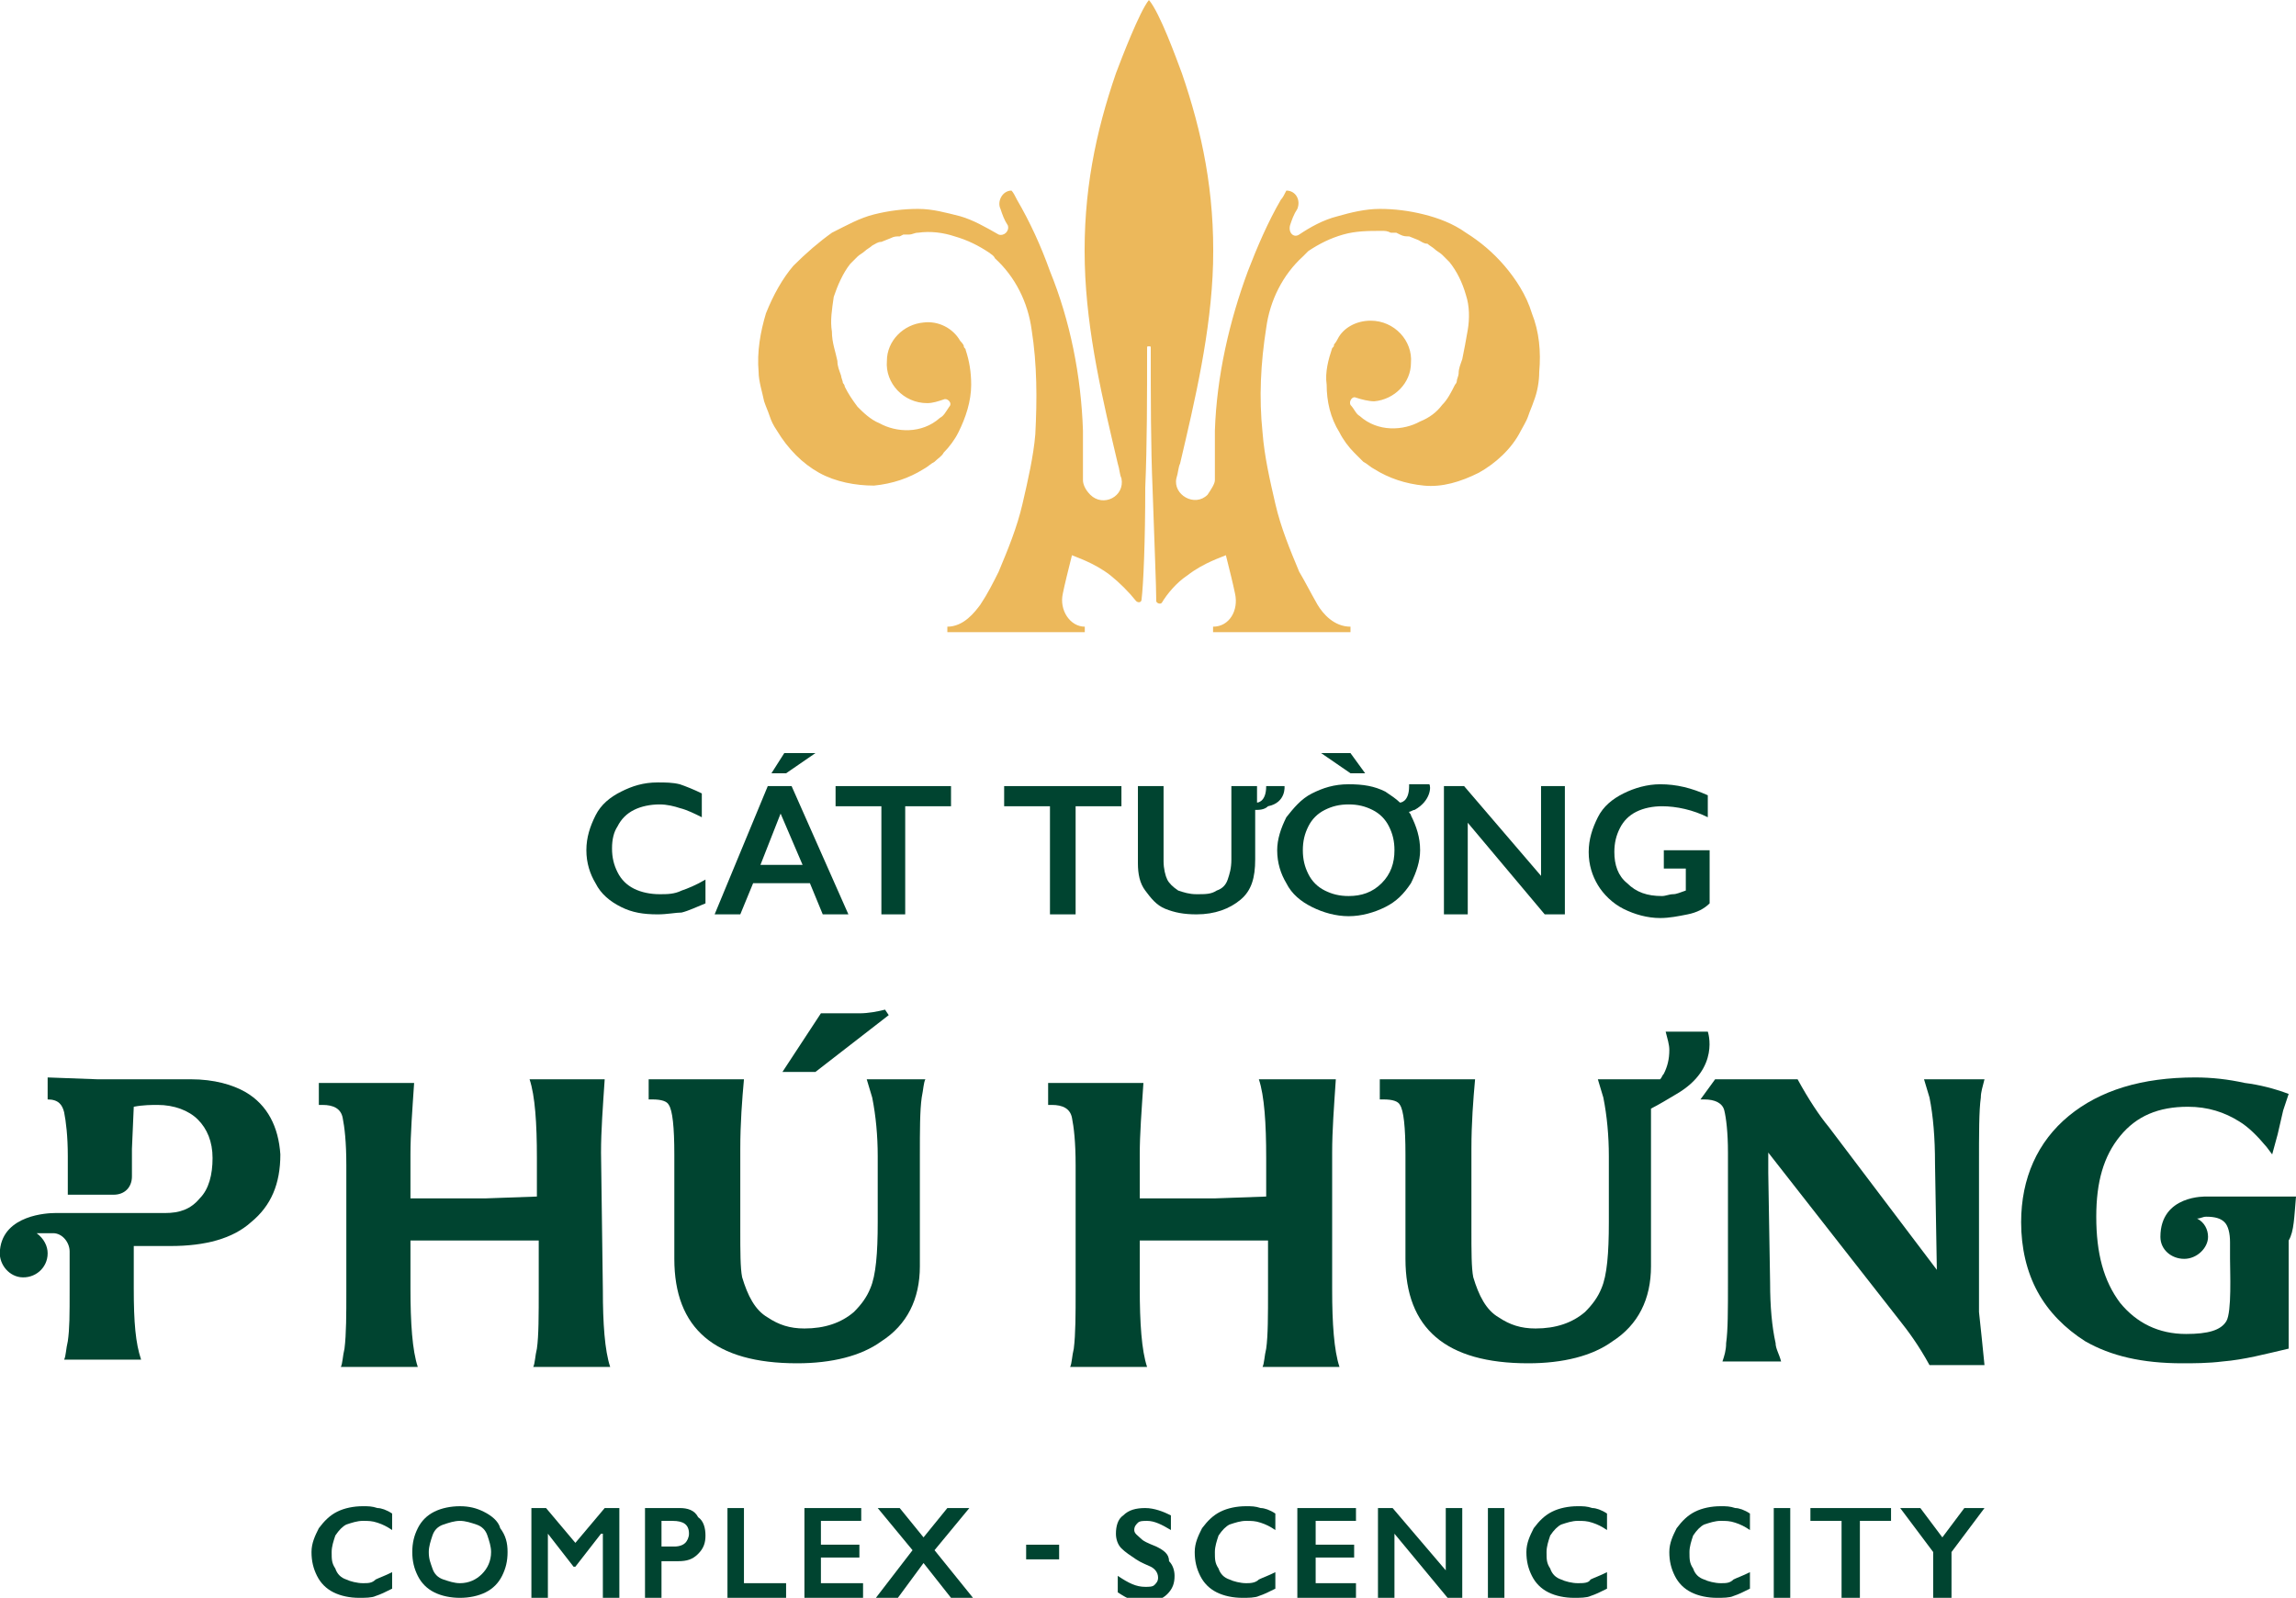 <?xml version="1.0" encoding="utf-8"?>
<!-- Generator: Adobe Illustrator 24.0.0, SVG Export Plug-In . SVG Version: 6.00 Build 0)  -->
<svg version="1.1" id="Layer_1" xmlns="http://www.w3.org/2000/svg" xmlns:xlink="http://www.w3.org/1999/xlink" x="0px" y="0px"
	 viewBox="0 0 125.3 87.2" style="enable-background:new 0 0 125.3 87.2;" xml:space="preserve">
<style type="text/css">
	.st0{fill:#ECB85B;}
	.st1{fill:#004430;}
</style>
<title>Asset 1</title>
<g>
	<path class="st0" d="M55.8,27.5c-0.3,1.3-0.8,2.5-1.3,3.7c-0.3,0.6-0.6,1.2-1,1.8c-0.3,0.4-0.9,1.2-1.8,1.2v0.3h0.9h1h0.1h3.6h1.9
		v-0.3h0c-0.8,0-1.4-0.9-1.2-1.8c0.1-0.5,0.3-1.3,0.5-2.1c0.2,0.1,1.2,0.4,2.1,1.1c0.5,0.4,1,0.9,1.4,1.4c0.1,0.1,0.3,0.1,0.3-0.1
		c0.1-0.8,0.2-3.2,0.2-6.1c0.1-2.3,0.1-5,0.1-7.6c0-0.1,0-0.1,0.1-0.1s0.1,0,0.1,0.1c0,2.7,0,5.4,0.1,7.7c0.1,3,0.2,5.3,0.2,6.1
		c0,0.1,0.2,0.2,0.3,0.1c0.3-0.5,0.8-1.1,1.4-1.5c0.9-0.7,1.9-1,2.1-1.1c0.2,0.8,0.4,1.6,0.5,2.1c0.2,0.9-0.3,1.8-1.2,1.8h0v0.3h1.9
		h3.6h0.1h1h0.9v-0.3c-0.9,0-1.5-0.7-1.8-1.2c-0.4-0.7-0.7-1.3-1-1.8c-0.5-1.2-1-2.4-1.3-3.7c-0.3-1.3-0.6-2.6-0.7-3.9
		c-0.2-1.9-0.1-3.8,0.2-5.7c0.2-1.5,0.9-2.9,2-3.9c0.1-0.1,0.2-0.2,0.3-0.3c0.6-0.4,1.2-0.7,1.9-0.9c0.7-0.2,1.4-0.2,2.1-0.2
		c0.2,0,0.3,0,0.5,0.1l0.3,0l0.2,0.1c0.2,0.1,0.3,0.1,0.5,0.1l0.5,0.2c0.2,0.1,0.3,0.2,0.5,0.2c0.1,0.1,0.3,0.2,0.4,0.3
		c0.1,0.1,0.3,0.2,0.4,0.3c0.1,0.1,0.2,0.2,0.4,0.4c0.4,0.5,0.7,1.1,0.9,1.8c0.2,0.6,0.2,1.3,0.1,1.9c-0.1,0.6-0.2,1.1-0.3,1.6
		c-0.1,0.3-0.2,0.5-0.2,0.8c0,0.1-0.1,0.3-0.1,0.4c0,0.1-0.1,0.2-0.1,0.2c-0.2,0.4-0.4,0.8-0.7,1.1c-0.3,0.4-0.7,0.7-1.2,0.9
		c-0.9,0.5-2.3,0.6-3.3-0.3c-0.2-0.1-0.3-0.4-0.5-0.6c-0.1-0.2,0.1-0.5,0.3-0.4c0.3,0.1,0.7,0.2,1,0.2c1.1-0.1,2-1,2-2.1
		c0.1-1.2-0.9-2.3-2.2-2.3c-0.8,0-1.5,0.4-1.8,1c0,0-0.1,0.2-0.2,0.3c0,0.1,0,0.1-0.1,0.2c-0.2,0.6-0.4,1.3-0.3,2
		c0,0.9,0.2,1.8,0.7,2.6c0.2,0.4,0.5,0.8,0.8,1.1c0.2,0.2,0.3,0.3,0.5,0.5c0.2,0.1,0.4,0.3,0.6,0.4c0.8,0.5,1.7,0.8,2.7,0.9
		c1,0.1,2-0.2,3-0.7c0.9-0.5,1.8-1.3,2.3-2.3c0.1-0.2,0.3-0.5,0.4-0.8c0.1-0.3,0.2-0.5,0.3-0.8c0.2-0.5,0.3-1.1,0.3-1.6
		c0.1-1.1,0-2.2-0.4-3.2c-0.3-1-0.9-1.9-1.5-2.6c-0.6-0.7-1.3-1.3-2.1-1.8c-0.7-0.5-1.5-0.8-2.3-1c-0.8-0.2-1.6-0.3-2.4-0.3
		c-0.8,0-1.6,0.2-2.3,0.4c-0.8,0.2-1.5,0.6-2.1,1l0,0c-0.3,0.2-0.6-0.1-0.5-0.5c0.1-0.3,0.2-0.6,0.4-0.9c0,0,0,0,0,0
		c0.2-0.5-0.1-1-0.6-1c-0.1,0.2-0.2,0.4-0.3,0.5c-0.7,1.2-1.3,2.6-1.8,3.9c-1,2.7-1.7,5.7-1.8,8.7c0,0.9,0,2.7,0,2.7
		c0,0.2-0.2,0.5-0.4,0.8c-0.7,0.7-1.9,0-1.7-0.9c0.1-0.3,0.1-0.6,0.2-0.8c0.8-3.4,1.7-7.2,1.8-10.9c0.1-3.9-0.6-7.2-1.7-10.4
		c-0.3-0.8-1.2-3.3-1.8-4c-0.5,0.6-1.5,3.2-1.8,4c-1.1,3.2-1.8,6.5-1.7,10.4c0.1,3.8,1,7.5,1.8,10.9c0.1,0.3,0.1,0.6,0.2,0.8
		c0.2,1-1,1.6-1.7,0.9c-0.3-0.3-0.4-0.6-0.4-0.8c0,0,0-1.8,0-2.7c-0.1-3-0.7-6-1.8-8.7c-0.5-1.4-1.1-2.7-1.8-3.9
		c-0.1-0.2-0.2-0.4-0.3-0.5c-0.5,0-0.8,0.6-0.6,1c0,0,0,0,0,0c0.1,0.3,0.2,0.6,0.4,0.9c0.1,0.3-0.2,0.6-0.5,0.5l0,0
		c-0.7-0.4-1.4-0.8-2.1-1c-0.8-0.2-1.5-0.4-2.3-0.4c-0.8,0-1.6,0.1-2.4,0.3c-0.8,0.2-1.5,0.6-2.3,1c-0.7,0.5-1.4,1.1-2.1,1.8
		c-0.6,0.7-1.1,1.6-1.5,2.6c-0.3,1-0.5,2.1-0.4,3.2c0,0.5,0.2,1.1,0.3,1.6c0.1,0.3,0.2,0.5,0.3,0.8c0.1,0.3,0.2,0.5,0.4,0.8
		c0.6,1,1.4,1.8,2.3,2.3c0.9,0.5,2,0.7,3,0.7c1-0.1,1.9-0.4,2.7-0.9c0.2-0.1,0.4-0.3,0.6-0.4c0.2-0.2,0.4-0.3,0.5-0.5
		c0.3-0.3,0.6-0.7,0.8-1.1c0.4-0.8,0.7-1.7,0.7-2.6c0-0.7-0.1-1.3-0.3-1.9c0-0.1-0.1-0.1-0.1-0.2c0-0.1-0.2-0.3-0.2-0.3
		c-0.4-0.7-1.2-1.1-2-1c-1.1,0.1-2,1-2,2.1c-0.1,1.2,0.9,2.3,2.2,2.3c0.3,0,0.6-0.1,0.9-0.2c0.2-0.1,0.5,0.2,0.3,0.4
		c-0.2,0.3-0.3,0.5-0.5,0.6c-1,0.9-2.4,0.8-3.3,0.3c-0.5-0.2-0.9-0.6-1.2-0.9c-0.3-0.4-0.5-0.7-0.7-1.1c0-0.1-0.1-0.2-0.1-0.2
		c0-0.1-0.1-0.3-0.1-0.4c-0.1-0.3-0.2-0.5-0.2-0.8c-0.1-0.5-0.3-1-0.3-1.6c-0.1-0.6,0-1.2,0.1-1.9c0.2-0.6,0.5-1.3,0.9-1.8
		c0.1-0.1,0.2-0.2,0.4-0.4c0.1-0.1,0.3-0.2,0.4-0.3c0.1-0.1,0.3-0.2,0.4-0.3c0.2-0.1,0.3-0.2,0.5-0.2l0.5-0.2
		c0.2-0.1,0.3-0.1,0.5-0.1l0.2-0.1l0.3,0c0.2,0,0.3-0.1,0.5-0.1c0.7-0.1,1.4,0,2,0.2c0.7,0.2,1.3,0.5,1.9,0.9
		c0.1,0.1,0.2,0.1,0.3,0.3c1.1,1,1.8,2.4,2,3.9c0.3,1.9,0.3,3.8,0.2,5.7C56.4,24.9,56.1,26.2,55.8,27.5"/>
	<path class="st1" d="M19.8,86.4c-0.3,0-0.7-0.1-0.9-0.2c-0.3-0.1-0.5-0.3-0.6-0.6c-0.2-0.3-0.2-0.5-0.2-0.9c0-0.3,0.1-0.6,0.2-0.9
		c0.2-0.3,0.4-0.5,0.6-0.6c0.3-0.1,0.6-0.2,0.9-0.2c0.3,0,0.5,0,0.8,0.1c0.3,0.1,0.5,0.2,0.8,0.4v-0.9c-0.3-0.2-0.6-0.3-0.8-0.3
		c-0.3-0.1-0.5-0.1-0.8-0.1c-0.5,0-1,0.1-1.4,0.3c-0.4,0.2-0.7,0.5-1,0.9c-0.2,0.4-0.4,0.8-0.4,1.3c0,0.5,0.1,0.9,0.3,1.3
		c0.2,0.4,0.5,0.7,0.9,0.9c0.4,0.2,0.9,0.3,1.4,0.3c0.3,0,0.7,0,0.9-0.1c0.3-0.1,0.5-0.2,0.9-0.4v-0.9c-0.4,0.2-0.7,0.3-0.9,0.4
		C20.3,86.4,20.1,86.4,19.8,86.4"/>
	<path class="st1" d="M26.4,82.5c-0.4-0.2-0.8-0.3-1.3-0.3c-0.5,0-1,0.1-1.4,0.3c-0.4,0.2-0.7,0.5-0.9,0.9c-0.2,0.4-0.3,0.8-0.3,1.3
		c0,0.5,0.1,0.9,0.3,1.3c0.2,0.4,0.5,0.7,0.9,0.9c0.4,0.2,0.9,0.3,1.4,0.3c0.5,0,1-0.1,1.4-0.3c0.4-0.2,0.7-0.5,0.9-0.9
		c0.2-0.4,0.3-0.8,0.3-1.3c0-0.5-0.1-0.9-0.4-1.3C27.2,83,26.8,82.7,26.4,82.5 M26.3,85.9c-0.3,0.3-0.7,0.5-1.2,0.5
		c-0.3,0-0.6-0.1-0.9-0.2s-0.5-0.3-0.6-0.6c-0.1-0.3-0.2-0.5-0.2-0.9c0-0.3,0.1-0.6,0.2-0.9c0.1-0.3,0.3-0.5,0.6-0.6
		c0.3-0.1,0.6-0.2,0.9-0.2c0.3,0,0.6,0.1,0.9,0.2c0.3,0.1,0.5,0.3,0.6,0.6c0.1,0.3,0.2,0.6,0.2,0.9C26.8,85.2,26.6,85.6,26.3,85.9"
		/>
	<polygon class="st1" points="31.4,84.2 29.8,82.3 29,82.3 29,87.2 29.9,87.2 29.9,83.7 29.9,83.7 31.3,85.5 31.4,85.5 32.8,83.7 
		32.9,83.7 32.9,87.2 33.8,87.2 33.8,82.3 33,82.3 	"/>
	<path class="st1" d="M37.1,82.3h-1.9v4.9h0.9v-2H37c0.5,0,0.8-0.1,1.1-0.4c0.3-0.3,0.4-0.6,0.4-1c0-0.4-0.1-0.8-0.4-1
		C37.9,82.4,37.5,82.3,37.1,82.3 M37.4,84.2c-0.1,0.1-0.3,0.2-0.6,0.2h-0.7V83h0.6c0.6,0,0.9,0.2,0.9,0.7
		C37.6,83.9,37.5,84.1,37.4,84.2"/>
	<polygon class="st1" points="40.6,82.3 39.7,82.3 39.7,87.2 42.9,87.2 42.9,86.4 40.6,86.4 	"/>
	<polygon class="st1" points="44.8,85 46.9,85 46.9,84.3 44.8,84.3 44.8,83 47,83 47,82.3 43.9,82.3 43.9,87.2 47.1,87.2 47.1,86.4 
		44.8,86.4 	"/>
	<polygon class="st1" points="52.9,82.3 51.7,82.3 50.4,83.9 49.1,82.3 47.9,82.3 49.8,84.6 47.8,87.2 49,87.2 50.4,85.3 51.9,87.2 
		53.1,87.2 51,84.6 	"/>
	<rect x="56" y="84.3" class="st1" width="1.8" height="0.8"/>
	<path class="st1" d="M63.1,84.4c-0.5-0.2-0.7-0.3-0.8-0.4c-0.2-0.2-0.4-0.3-0.4-0.5c0-0.2,0.1-0.3,0.2-0.4c0.1-0.1,0.3-0.1,0.5-0.1
		c0.4,0,0.8,0.2,1.3,0.5v-0.8c-0.4-0.2-0.9-0.4-1.4-0.4c-0.5,0-0.9,0.1-1.2,0.4c-0.3,0.2-0.4,0.6-0.4,1c0,0.3,0.1,0.6,0.3,0.8
		c0.2,0.2,0.5,0.4,0.8,0.6c0.3,0.2,0.6,0.3,0.8,0.4c0.2,0.1,0.4,0.3,0.4,0.6c0,0.2-0.1,0.3-0.2,0.4c-0.1,0.1-0.3,0.1-0.5,0.1
		c-0.5,0-0.9-0.2-1.5-0.6v0.9c0.3,0.2,0.5,0.3,0.7,0.4c0.2,0.1,0.5,0.1,0.8,0.1c0.5,0,0.9-0.1,1.2-0.4c0.3-0.3,0.4-0.6,0.4-1
		c0-0.3-0.1-0.6-0.3-0.8C63.8,84.8,63.5,84.6,63.1,84.4"/>
	<path class="st1" d="M68,86.4c-0.3,0-0.7-0.1-0.9-0.2c-0.3-0.1-0.5-0.3-0.6-0.6c-0.2-0.3-0.2-0.5-0.2-0.9c0-0.3,0.1-0.6,0.2-0.9
		c0.2-0.3,0.4-0.5,0.6-0.6c0.3-0.1,0.6-0.2,0.9-0.2c0.3,0,0.5,0,0.8,0.1c0.3,0.1,0.5,0.2,0.8,0.4v-0.9c-0.3-0.2-0.6-0.3-0.8-0.3
		c-0.3-0.1-0.5-0.1-0.8-0.1c-0.5,0-1,0.1-1.4,0.3c-0.4,0.2-0.7,0.5-1,0.9c-0.2,0.4-0.4,0.8-0.4,1.3c0,0.5,0.1,0.9,0.3,1.3
		c0.2,0.4,0.5,0.7,0.9,0.9c0.4,0.2,0.9,0.3,1.4,0.3c0.3,0,0.7,0,0.9-0.1c0.3-0.1,0.5-0.2,0.9-0.4v-0.9c-0.4,0.2-0.7,0.3-0.9,0.4
		C68.5,86.4,68.2,86.4,68,86.4"/>
	<polygon class="st1" points="71.8,85 73.9,85 73.9,84.3 71.8,84.3 71.8,83 74,83 74,82.3 70.8,82.3 70.8,87.2 74,87.2 74,86.4 
		71.8,86.4 	"/>
	<polygon class="st1" points="78.9,85.7 76,82.3 75.2,82.3 75.2,87.2 76.1,87.2 76.1,83.7 79,87.2 79.8,87.2 79.8,82.3 78.9,82.3 	
		"/>
	<rect x="81.2" y="82.3" class="st1" width="0.9" height="4.9"/>
	<path class="st1" d="M86.1,86.4c-0.3,0-0.7-0.1-0.9-0.2c-0.3-0.1-0.5-0.3-0.6-0.6c-0.2-0.3-0.2-0.5-0.2-0.9c0-0.3,0.1-0.6,0.2-0.9
		c0.2-0.3,0.4-0.5,0.6-0.6c0.3-0.1,0.6-0.2,0.9-0.2c0.3,0,0.5,0,0.8,0.1c0.3,0.1,0.5,0.2,0.8,0.4v-0.9c-0.3-0.2-0.6-0.3-0.8-0.3
		c-0.3-0.1-0.5-0.1-0.8-0.1c-0.5,0-1,0.1-1.4,0.3c-0.4,0.2-0.7,0.5-1,0.9c-0.2,0.4-0.4,0.8-0.4,1.3c0,0.5,0.1,0.9,0.3,1.3
		c0.2,0.4,0.5,0.7,0.9,0.9c0.4,0.2,0.9,0.3,1.4,0.3c0.3,0,0.7,0,0.9-0.1c0.3-0.1,0.5-0.2,0.9-0.4v-0.9c-0.4,0.2-0.7,0.3-0.9,0.4
		C86.7,86.4,86.4,86.4,86.1,86.4"/>
	<path class="st1" d="M93.9,86.4c-0.3,0-0.7-0.1-0.9-0.2c-0.3-0.1-0.5-0.3-0.6-0.6c-0.2-0.3-0.2-0.5-0.2-0.9c0-0.3,0.1-0.6,0.2-0.9
		c0.2-0.3,0.4-0.5,0.6-0.6c0.3-0.1,0.6-0.2,0.9-0.2c0.3,0,0.5,0,0.8,0.1c0.3,0.1,0.5,0.2,0.8,0.4v-0.9c-0.3-0.2-0.6-0.3-0.8-0.3
		c-0.3-0.1-0.5-0.1-0.8-0.1c-0.5,0-1,0.1-1.4,0.3c-0.4,0.2-0.7,0.5-1,0.9c-0.2,0.4-0.4,0.8-0.4,1.3c0,0.5,0.1,0.9,0.3,1.3
		c0.2,0.4,0.5,0.7,0.9,0.9c0.4,0.2,0.9,0.3,1.4,0.3c0.3,0,0.7,0,0.9-0.1c0.3-0.1,0.5-0.2,0.9-0.4v-0.9c-0.4,0.2-0.7,0.3-0.9,0.4
		C94.4,86.4,94.2,86.4,93.9,86.4"/>
	<rect x="96.8" y="82.3" class="st1" width="0.9" height="4.9"/>
	<polygon class="st1" points="98.8,83 100.5,83 100.5,87.2 101.5,87.2 101.5,83 103.2,83 103.2,82.3 98.8,82.3 	"/>
	<polygon class="st1" points="107.2,82.3 106,83.9 104.8,82.3 103.7,82.3 105.5,84.7 105.5,87.2 106.5,87.2 106.5,84.7 108.3,82.3 	
		"/>
	<path class="st1" d="M32.8,62.9c0-1.2,0.1-2.5,0.2-4H32h-2.1h-1c0.3,0.9,0.4,2.4,0.4,4.3v2.1l-2.8,0.1h-1.7l-1.2,0l-1.2,0v-2.4
		c0-1.1,0.1-2.4,0.2-3.9h-1.1h-2.7h-1.4v1.2h0.2c0.6,0,1,0.2,1.1,0.7c0.1,0.5,0.2,1.3,0.2,2.6v6.9c0,1.2,0,2.3-0.1,3.1
		c-0.1,0.4-0.1,0.8-0.2,1h0.9h2.3h1c-0.3-0.9-0.4-2.4-0.4-4.3v-2.6l2.4,0h1.8l1.6,0h1.2v2.6c0,1.5,0,2.6-0.1,3.3
		c-0.1,0.4-0.1,0.8-0.2,1H30h2.3h1c-0.3-0.9-0.4-2.4-0.4-4.2L32.8,62.9z"/>
	<path class="st1" d="M72.7,62.9c0-1.2,0.1-2.5,0.2-4h-1.1h-2.1h-1c0.3,0.9,0.4,2.4,0.4,4.3v2.1l-2.8,0.1h-1.7l-1.2,0l-1.2,0v-2.4
		c0-1.1,0.1-2.4,0.2-3.9h-1.1h-2.7h-1.4v1.2h0.2c0.6,0,1,0.2,1.1,0.7c0.1,0.5,0.2,1.3,0.2,2.6v6.9c0,1.2,0,2.3-0.1,3.1
		c-0.1,0.4-0.1,0.8-0.2,1h0.9h2.3h1c-0.3-0.9-0.4-2.4-0.4-4.3v-2.6l2.4,0h1.8l1.6,0h1.2v2.6c0,1.5,0,2.6-0.1,3.3
		c-0.1,0.4-0.1,0.8-0.2,1h0.9h2.3h1c-0.3-0.9-0.4-2.4-0.4-4.2L72.7,62.9z"/>
	<path class="st1" d="M108.1,59.9c0-0.3,0.1-0.6,0.2-1h-1h-1.3h-1c0.1,0.3,0.2,0.7,0.3,1c0.2,1,0.3,2.2,0.3,3.6l0.1,5.8l-5.9-7.8
		c-0.5-0.6-1.1-1.5-1.7-2.6h-1.3h-2.7h-0.5L92.8,60H93c0.6,0,1,0.2,1.1,0.6c0.1,0.4,0.2,1.2,0.2,2.3v7.1c0,1.5,0,2.6-0.1,3.3
		c0,0.4-0.1,0.7-0.2,1h1h1.2h1c-0.1-0.4-0.3-0.7-0.3-1c-0.2-0.9-0.3-2-0.3-3.3L96.5,64l0-1.1l7.2,9.2c0.4,0.5,1,1.3,1.6,2.4h1.5h1.5
		c-0.1-1-0.2-2-0.3-2.9c0-0.8,0-1.2,0-1.3l0-6.6C108,61.8,108,60.6,108.1,59.9"/>
	<path class="st1" d="M125.3,65.3h-1.1h-2.6h-1.2c0,0-2.5-0.1-2.5,2.2c0,0.7,0.6,1.2,1.3,1.2c0.7,0,1.3-0.6,1.3-1.2
		c0-0.4-0.2-0.8-0.6-1c0.2,0,0.3-0.1,0.5-0.1c0.5,0,0.8,0.1,1,0.3c0.2,0.2,0.3,0.6,0.3,1.1l0,0.8v0.1c0,0.7,0.1,2.9-0.2,3.4
		c-0.3,0.5-1,0.7-2.2,0.7c-1.5,0-2.7-0.6-3.6-1.7c-0.9-1.2-1.3-2.7-1.3-4.7c0-1.9,0.4-3.3,1.3-4.4c0.9-1.1,2.1-1.6,3.7-1.6
		c1.1,0,2,0.3,2.8,0.8c0.5,0.3,1,0.8,1.5,1.4l0.3,0.4l0.3-1.1l0.3-1.3l0.3-0.9c-0.8-0.3-1.6-0.5-2.4-0.6c-0.9-0.2-1.8-0.3-2.7-0.3
		c-2.9,0-5.2,0.7-6.9,2.1c-1.7,1.4-2.6,3.4-2.6,5.8c0,1.4,0.3,2.7,0.9,3.8c0.6,1.1,1.5,2,2.6,2.7c1.4,0.8,3.1,1.2,5.3,1.2
		c0.6,0,1.4,0,2.2-0.1c1.2-0.1,2.3-0.4,3.6-0.7c0-0.1,0-5.9,0-5.9C125.2,67.2,125.2,66.4,125.3,65.3"/>
	<path class="st1" d="M93.2,56.3h-2.3c0.1,0.4,0.2,0.7,0.2,1c0,0.5-0.1,0.9-0.3,1.3c-0.1,0.1-0.1,0.2-0.2,0.3H90h-1.8h-1
		c0.1,0.3,0.2,0.7,0.3,1c0.2,1,0.3,2.1,0.3,3.2v3.6c0,1.7-0.1,2.9-0.4,3.6c-0.2,0.5-0.5,0.9-0.9,1.3c-0.7,0.6-1.6,0.9-2.7,0.9
		c-0.8,0-1.4-0.2-2-0.6c-0.7-0.4-1.1-1.2-1.4-2.2c-0.1-0.5-0.1-1.4-0.1-2.6v-4.4c0-1.4,0.1-2.7,0.2-3.8h-1.1h-2.7h-1.4V60h0.2
		c0.5,0,0.8,0.1,0.9,0.3c0.2,0.3,0.3,1.2,0.3,2.7v3.7v2c0,3.8,2.2,5.7,6.7,5.7c1.9,0,3.5-0.4,4.6-1.2c1.4-0.9,2.1-2.3,2.1-4.1
		c0-0.7,0-1.4,0-2.2v-3.8c0-0.7,0-1.3,0-2l0-0.6c0.4-0.2,0.9-0.5,1.4-0.8C93.9,58.3,93.2,56.3,93.2,56.3"/>
	<path class="st1" d="M48.3,58.9h-1c0.1,0.3,0.2,0.7,0.3,1c0.2,1,0.3,2.1,0.3,3.2v3.6c0,1.7-0.1,2.9-0.4,3.6
		c-0.2,0.5-0.5,0.9-0.9,1.3c-0.7,0.6-1.6,0.9-2.7,0.9c-0.8,0-1.4-0.2-2-0.6c-0.7-0.4-1.1-1.2-1.4-2.2c-0.1-0.5-0.1-1.4-0.1-2.6v-4.4
		c0-1.4,0.1-2.7,0.2-3.8h-1.1h-2.7h-1.4V60h0.2c0.5,0,0.8,0.1,0.9,0.3c0.2,0.3,0.3,1.2,0.3,2.7v3.7v2c0,3.8,2.2,5.7,6.7,5.7
		c1.9,0,3.5-0.4,4.6-1.2c1.4-0.9,2.1-2.3,2.1-4.1c0-0.7,0-1.4,0-2.2v-3.8c0-1.4,0-2.5,0.1-3.2c0.1-0.5,0.1-0.8,0.2-1h-0.9H48.3z"/>
	<path class="st1" d="M48.5,55.4l-0.2-0.3c-0.4,0.1-0.9,0.2-1.4,0.2l-2.1,0l-2.1,3.2h1.8L48.5,55.4z"/>
	<path class="st1" d="M13.4,59.6c-0.7-0.4-1.7-0.7-3-0.7l-2.1,0c-0.4,0-0.9,0-1.6,0c-0.6,0-1.1,0-1.4,0c0,0-2.7-0.1-2.7-0.1V60
		c0.6,0,0.8,0.3,0.9,0.7c0.1,0.5,0.2,1.3,0.2,2.4v2.1h2.5c0.6,0,1-0.4,1-1v-1.5l0.1-2.3c0.5-0.1,1-0.1,1.3-0.1
		c0.9,0,1.7,0.3,2.2,0.8c0.5,0.5,0.8,1.2,0.8,2.1c0,0.9-0.2,1.7-0.7,2.2c-0.5,0.6-1.1,0.8-1.9,0.8H3.8H3c-0.4,0-2.8,0.1-3,2
		c-0.1,0.7,0.4,1.4,1.1,1.5c0.8,0.1,1.5-0.5,1.5-1.3c0-0.4-0.2-0.8-0.6-1.1c0.1,0,0.5,0,0.9,0c0.5,0,0.9,0.5,0.9,1v2
		c0,1.5,0,2.2-0.1,2.9c-0.1,0.4-0.1,0.8-0.2,1h0.9h2.3h1c-0.3-0.9-0.4-2-0.4-3.9V68c0.6,0,1.8,0,2,0c1.9,0,3.4-0.4,4.4-1.3
		c1.1-0.9,1.6-2.1,1.6-3.7C15.2,61.5,14.6,60.3,13.4,59.6"/>
	<path class="st1" d="M36,48.8c-0.5,0-1-0.1-1.4-0.3c-0.4-0.2-0.7-0.5-0.9-0.9c-0.2-0.4-0.3-0.8-0.3-1.3c0-0.5,0.1-0.9,0.3-1.2
		c0.2-0.4,0.5-0.7,0.9-0.9c0.4-0.2,0.9-0.3,1.4-0.3c0.4,0,0.8,0.1,1.1,0.2c0.4,0.1,0.8,0.3,1.2,0.5v-1.3c-0.4-0.2-0.9-0.4-1.2-0.5
		c-0.4-0.1-0.8-0.1-1.2-0.1c-0.8,0-1.4,0.2-2,0.5s-1.1,0.7-1.4,1.3c-0.3,0.6-0.5,1.2-0.5,1.9c0,0.7,0.2,1.3,0.5,1.8
		c0.3,0.6,0.8,1,1.4,1.3c0.6,0.3,1.2,0.4,2,0.4c0.5,0,1-0.1,1.3-0.1c0.4-0.1,0.8-0.3,1.3-0.5v-1.3c-0.5,0.3-1,0.5-1.3,0.6
		C36.8,48.8,36.4,48.8,36,48.8"/>
	<path class="st1" d="M41.9,42.9l-2.9,7h1.4l0.7-1.7h3.1l0.7,1.7h1.4l-3.1-7H41.9z M41.5,47.2l1.1-2.8l1.2,2.8H41.5z"/>
	<polygon class="st1" points="45.6,44 48.1,44 48.1,49.9 49.4,49.9 49.4,44 51.9,44 51.9,42.9 45.6,42.9 	"/>
	<polygon class="st1" points="54.8,44 57.3,44 57.3,49.9 58.7,49.9 58.7,44 61.2,44 61.2,42.9 54.8,42.9 	"/>
	<polygon class="st1" points="84.1,47.8 79.9,42.9 78.8,42.9 78.8,49.9 80.1,49.9 80.1,44.9 84.3,49.9 85.4,49.9 85.4,42.9 
		84.1,42.9 	"/>
	<path class="st1" d="M90.8,46.3v1.1H92v1.2c-0.3,0.1-0.5,0.2-0.7,0.2c-0.2,0-0.4,0.1-0.6,0.1c-0.8,0-1.4-0.2-1.9-0.7
		c-0.5-0.4-0.7-1-0.7-1.7c0-0.5,0.1-0.9,0.3-1.3c0.2-0.4,0.5-0.7,0.9-0.9c0.4-0.2,0.9-0.3,1.4-0.3c0.8,0,1.7,0.2,2.5,0.6v-1.2
		c-0.9-0.4-1.7-0.6-2.6-0.6c-0.7,0-1.4,0.2-2,0.5c-0.6,0.3-1.1,0.7-1.4,1.3c-0.3,0.6-0.5,1.2-0.5,1.9c0,0.7,0.2,1.3,0.5,1.8
		c0.3,0.5,0.8,1,1.4,1.3c0.6,0.3,1.3,0.5,2,0.5c0.5,0,1-0.1,1.5-0.2s0.9-0.3,1.2-0.6v-2.9H90.8z"/>
	<path class="st1" d="M76.9,42.9c0,0.9-0.5,0.9-0.5,0.9c-0.2-0.2-0.5-0.4-0.8-0.6c-0.6-0.3-1.2-0.4-2-0.4c-0.8,0-1.4,0.2-2,0.5
		c-0.6,0.3-1,0.8-1.4,1.3c-0.3,0.6-0.5,1.2-0.5,1.8c0,0.7,0.2,1.3,0.5,1.8c0.3,0.6,0.8,1,1.4,1.3c0.6,0.3,1.3,0.5,2,0.5
		c0.7,0,1.4-0.2,2-0.5c0.6-0.3,1-0.7,1.4-1.3c0.3-0.6,0.5-1.2,0.5-1.8c0-0.7-0.2-1.3-0.5-1.9c0-0.1-0.1-0.1-0.1-0.2
		c0.1,0,0.2-0.1,0.3-0.1c0.9-0.5,0.9-1.3,0.8-1.4H76.9z M75.4,48.2c-0.5,0.5-1.1,0.7-1.8,0.7c-0.5,0-0.9-0.1-1.3-0.3
		c-0.4-0.2-0.7-0.5-0.9-0.9c-0.2-0.4-0.3-0.8-0.3-1.3c0-0.5,0.1-0.9,0.3-1.3c0.2-0.4,0.5-0.7,0.9-0.9c0.4-0.2,0.8-0.3,1.3-0.3
		c0.5,0,0.9,0.1,1.3,0.3c0.4,0.2,0.7,0.5,0.9,0.9c0.2,0.4,0.3,0.8,0.3,1.3C76.1,47.1,75.9,47.7,75.4,48.2"/>
	<path class="st1" d="M70.1,42.9h-1c0,0.9-0.5,0.9-0.5,0.9h0v-0.9h-1.4v4c0,0.5-0.1,0.8-0.2,1.1s-0.3,0.5-0.6,0.6
		c-0.3,0.2-0.6,0.2-1.1,0.2c-0.4,0-0.7-0.1-1-0.2c-0.3-0.2-0.5-0.4-0.6-0.6c-0.1-0.2-0.2-0.6-0.2-1v-4.1h-1.4v4.2
		c0,0.6,0.1,1.1,0.4,1.5c0.3,0.4,0.6,0.8,1.1,1c0.5,0.2,1,0.3,1.7,0.3c1,0,1.8-0.3,2.4-0.8c0.6-0.5,0.8-1.2,0.8-2.2v-2.7
		c0.2,0,0.5,0,0.7-0.2C70.2,43.8,70.1,42.9,70.1,42.9"/>
	<polygon class="st1" points="74.5,42.2 73.7,41.1 72.1,41.1 73.7,42.2 	"/>
	<polygon class="st1" points="44.5,41.1 42.8,41.1 42.1,42.2 42.9,42.2 	"/>
</g>
</svg>
